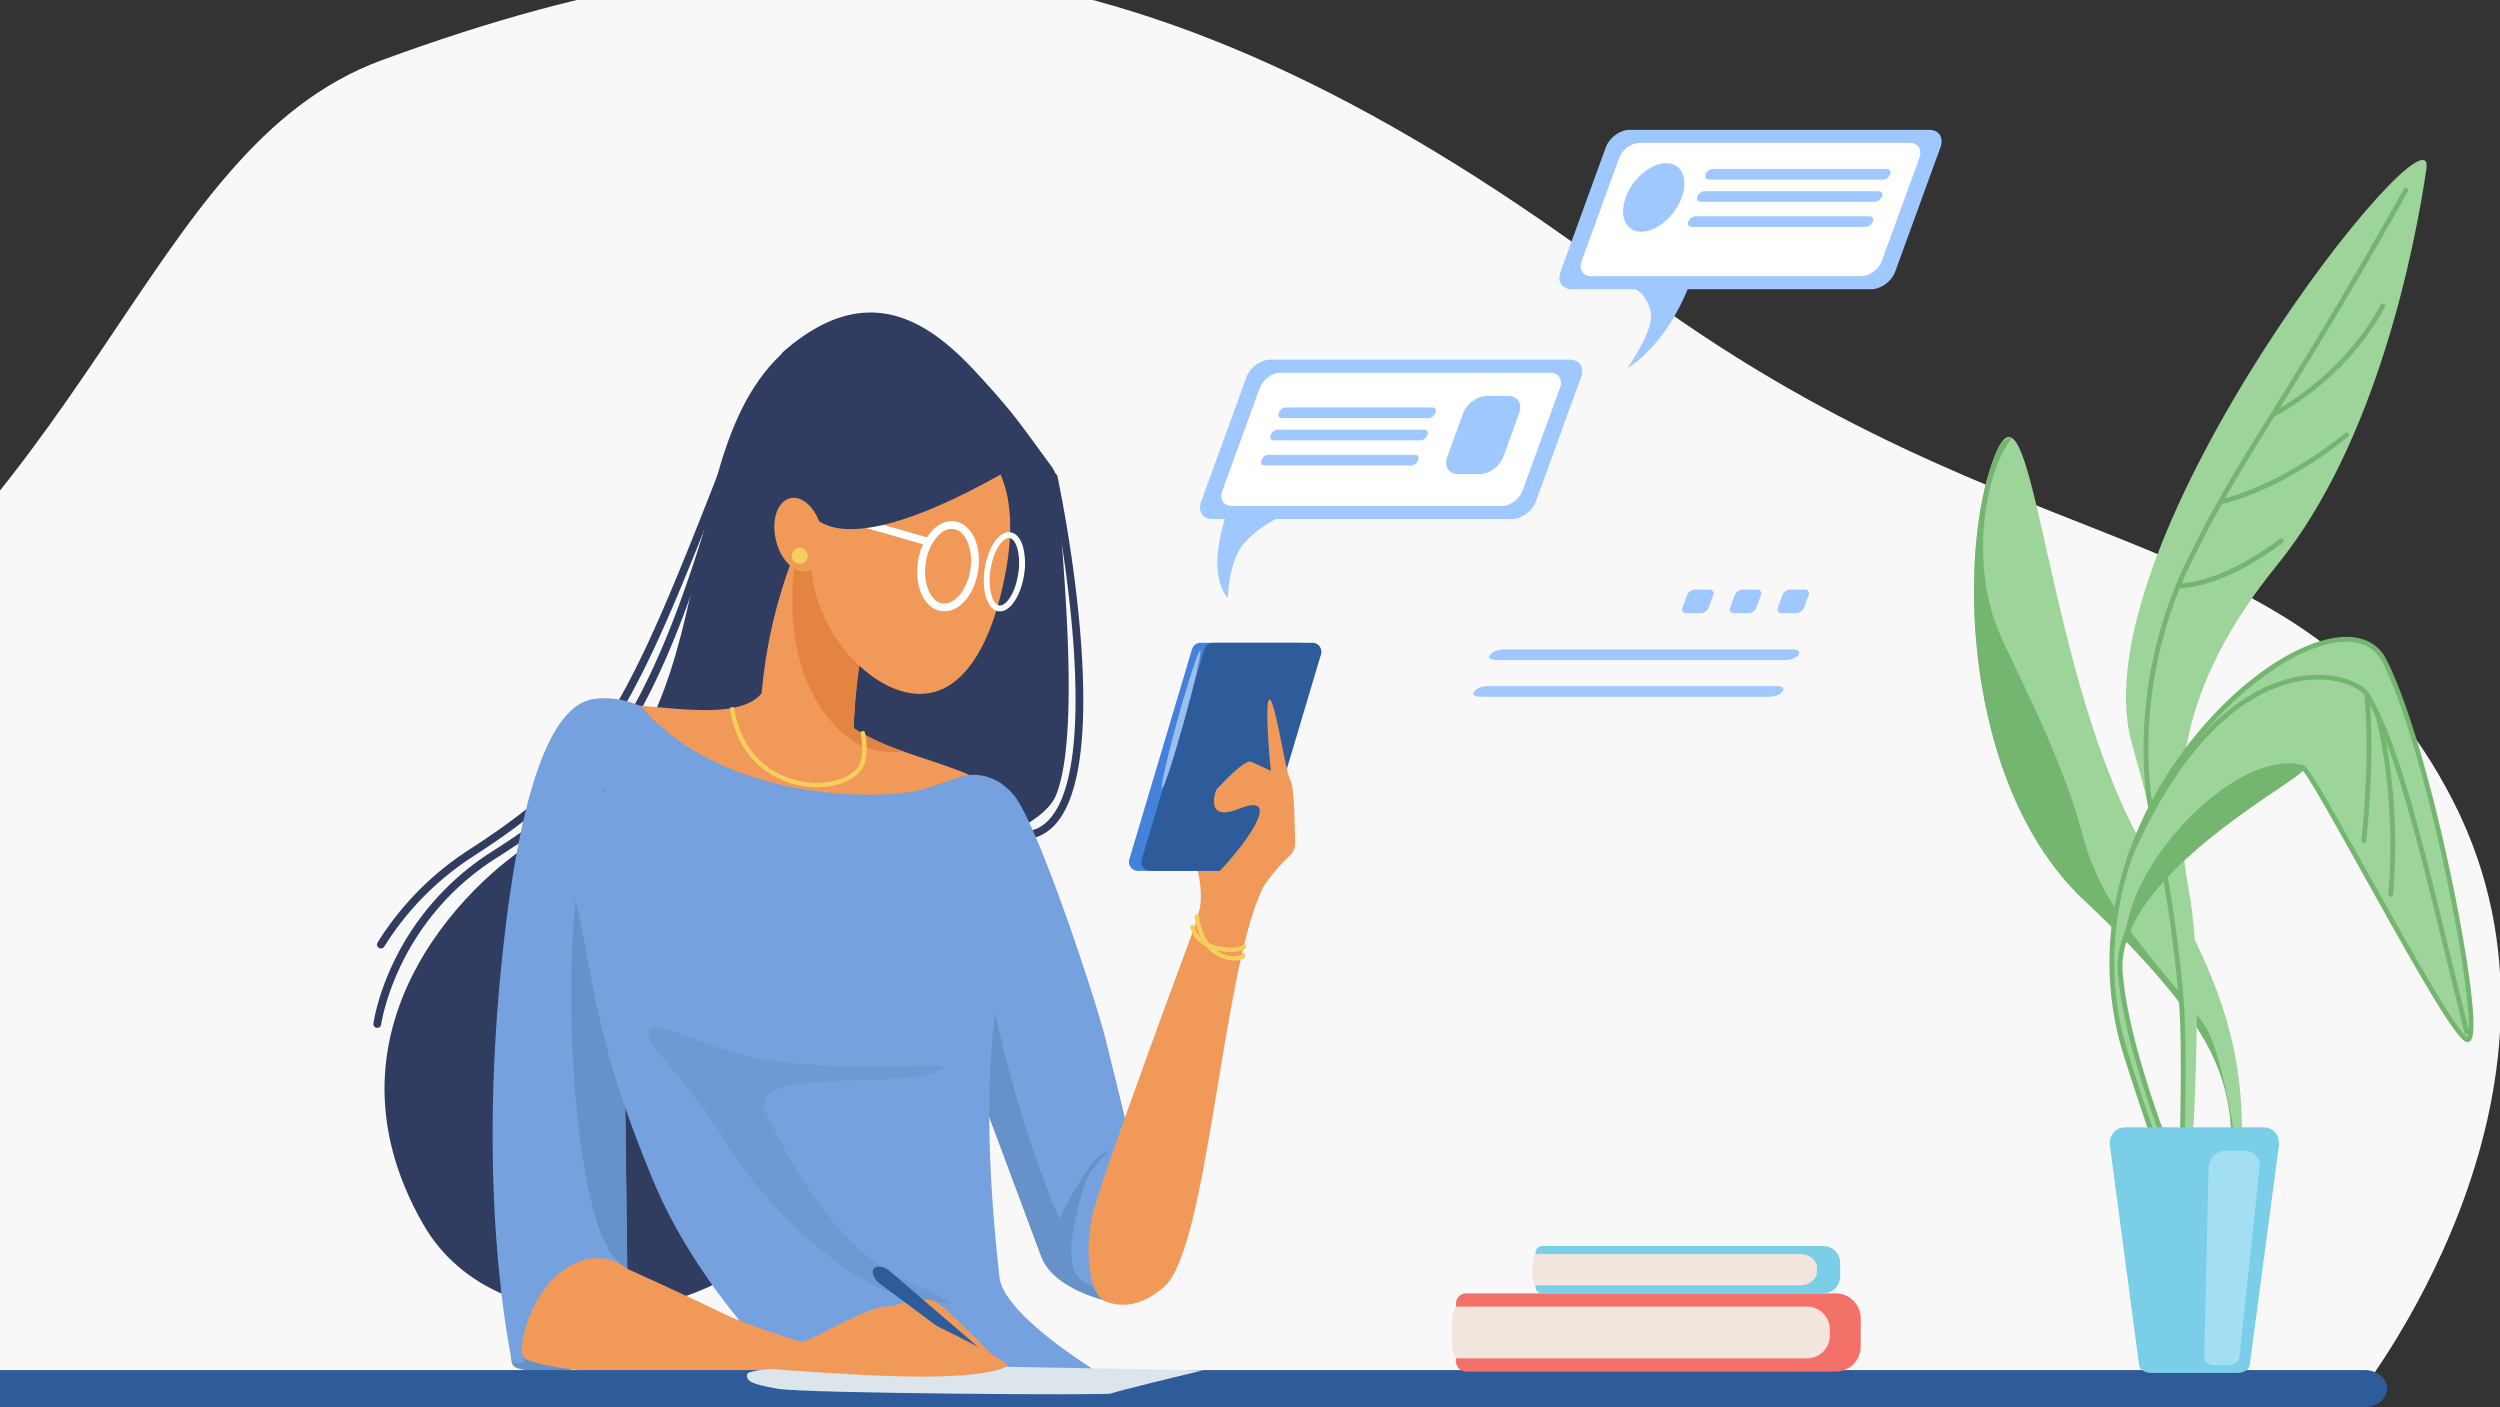 <svg xmlns="http://www.w3.org/2000/svg" xmlns:xlink="http://www.w3.org/1999/xlink" width="1050" height="591" viewBox="0 0 1050 591">
  <rect x="0" y="0" width="1050" height="591" fill="#333333" stroke="none"/>
  <defs>
    <clipPath id="clip-path">
      <rect id="Rectangle_373" data-name="Rectangle 373" width="1050" height="591" transform="translate(0 195)" fill="rgba(255,0,0,0.23)"/>
    </clipPath>
    <clipPath id="clip-CURA">
      <rect width="1050" height="591"/>
    </clipPath>
  </defs>
  <g id="CURA" clip-path="url(#clip-CURA)">
    <g id="Mask_Group_5" data-name="Mask Group 5" transform="translate(0 -195)" clip-path="url(#clip-path)">
      <g id="Group_243" data-name="Group 243" transform="translate(144)">
        <path id="Path_275" data-name="Path 275" d="M-2537.849-985.619s103.826-128.751,41.533-251.271-180.667-93.448-346.795-218.045c-201.686-151.262-343.3-159.574-523.309-93.449-101.763,37.379-118.372,191.049-280.348,286.574-146.016,86.114-27,232.581,49.835,255.424s128.75,22.843,128.75,22.843l930.334-2.077Z" transform="translate(3382.797 1768.653)" fill="#f8f8f8"/>
        <g id="Group_190" data-name="Group 190" transform="translate(-7.001 249.531)">
          <path id="Path_422" data-name="Path 422" d="M-2777.5-261.241c35.853-31.938,62.186-12.889,81.8,8.4,15.629,16.973,17.813,20.737,30.728,38.315a15.5,15.5,0,0,1,3.453,8.747c.361,19.443,10.3,101.627-.749,129.985-12.888,33.055-171.82,48.188-171.82,48.188l56.59-233.637Z" transform="translate(2968.923 354.97)" fill="#303c60"/>
          <path id="Path_423" data-name="Path 423" d="M-2645.92-44.142a1.633,1.633,0,0,1-1.629-1.554A1.637,1.637,0,0,1-2646-47.419c4.713-.235,8.553-2.353,11.729-6.478,17.821-23.09,7.806-100.165-.925-142.076a1.632,1.632,0,0,1,1.27-1.933,1.624,1.624,0,0,1,1.933,1.269c1.908,9.15,8.285,41.634,10.276,75.47,2.041,34.761-1.312,58.061-9.957,69.269-3.749,4.857-8.512,7.47-14.167,7.755Z" transform="translate(2939.121 342.142)" fill="#303c60"/>
          <path id="Path_424" data-name="Path 424" d="M-2785.034-269.349c-68.908,38.1-26.888,166.964-114.3,212.909-24.207,12.729-98.6,77.319-49.86,162.477,31.887,55.708,127.179,43.7,158.553-5.6s5.6-369.782,5.6-369.782" transform="translate(2989.902 353.55)" fill="#303c60"/>
          <path id="Path_425" data-name="Path 425" d="M-2969.312,32.805l-.219-.018a1.637,1.637,0,0,1-1.411-1.839c.068-.454,1.563-11.294,8.436-25.678a112.629,112.629,0,0,1,41.239-46.449c40.441-25.737,67.286-49.994,99.031-169.552a1.627,1.627,0,0,1,2-1.16,1.628,1.628,0,0,1,1.159,2c-15.334,57.775-30.543,96.829-47.852,122.91-16.083,24.224-32.618,35.861-52.574,48.558-42.012,26.736-48.129,69.379-48.188,69.807a1.637,1.637,0,0,1-1.621,1.42Z" transform="translate(2990.789 344.379)" fill="#303c60"/>
          <path id="Path_426" data-name="Path 426" d="M-2967.52-2.38a1.6,1.6,0,0,1-.875-.252,1.625,1.625,0,0,1-.5-2.252,124.774,124.774,0,0,1,37.828-38.567c56.792-36.727,66.194-57.842,113.1-178.786a1.639,1.639,0,0,1,2.118-.933,1.642,1.642,0,0,1,.941,2.117c-23.459,60.464-37.476,95.9-52.8,121.011-16.468,26.972-35.046,42.18-61.572,59.338a121.477,121.477,0,0,0-36.844,37.567,1.639,1.639,0,0,1-1.386.756Z" transform="translate(2990.501 346.19)" fill="#303c60"/>
          <path id="Path_427" data-name="Path 427" d="M-2757.426-173.639c-23.728,49.28-20.082,94-20.082,94s2.74,17.334,13.7,20.989,26.459-7.3,25.551-21.905,3.647-50.188,9.125-62.968-28.291-30.114-28.291-30.114Z" transform="translate(2959.915 338.259)" fill="#f09959"/>
          <path id="Path_428" data-name="Path 428" d="M-2902.769,227.053c1.5,13.444-1.866,12.326,10.083,14.561s33.249-5.974,33.249-5.974l-23.905-44.449-19.426,35.862Z" transform="translate(2979.895 279.974)" fill="#6791c9"/>
          <path id="Path_429" data-name="Path 429" d="M-2795.15-93.269c-6.722,21.855-57.146,5.041-74.79,10.083s-32.777,79-35.3,145.387.84,119.331,7.562,127.733,117.659,11.763,127.742,8.4-84.041-45.373-84.041-45.373-5.882-77.319,1.679-116.819,75.639-91.595,75.639-91.595l-18.494-37.819Z" transform="translate(2980.423 325.419)" fill="#f09959"/>
          <path id="Path_430" data-name="Path 430" d="M-2747.008-85.269c17.645,26.9,63.866,23.535,79.831,45.381s49.583,142.026,49.583,142.026l35.3-121.86s28.618-4.806,19.326,15.133c-16.536,35.45-22.695,149.84-40.626,166.09-19.939,18.065-39.776,3.361-50.977-28.274-10.83-30.6-37.811-96.645-57.144-121.852s-40.332-65.547-40.332-65.547l5.042-31.1Z" transform="translate(2955.816 324.141)" fill="#f09959"/>
          <path id="Path_431" data-name="Path 431" d="M-2848.939-81.929c35.3,41.18,104.207,39.5,119.331,34.458l15.133-5.041s11.764-4.2,21.846,7.562,34.458,85.721,38.659,102.526,10.923,44.541,10.923,44.541-18.031,21.636-18.031,43.491,7.654,22.031,7.654,22.031-22.4-5.016-27.442-18.46-50.423-135.3-50.423-135.3L-2856.5,16.4l1.68,137.825s-10.924-10.091-26.047,0-20.174,33.61-17.654,36.971-5.042,3.361-5.042.84-14.284-63.867-4.2-164.712,29.417-111.769,40.34-112.609a35.487,35.487,0,0,1,18.485,3.361" transform="translate(2981.269 324.162)" fill="#75a1de"/>
          <path id="Path_432" data-name="Path 432" d="M-2610.479,213.681a1.25,1.25,0,0,0,.378.084s-.143-.025-.378-.084Z" transform="translate(2933.198 276.381)" fill="#6791c9"/>
          <path id="Path_433" data-name="Path 433" d="M-2617.263,119.032c-7.286,2.243-19.611,28.014-19.611,28.014s-28.013-61.069-36.416-145.664l-10,57.388c13.8,37.063,35.466,95.216,38.861,104.274,4.613,12.293,23.216,17.427,25.761,18-.7-.235-2.234-1.168-3.511-4.865-.731-.664-4.94-2.63-5.731-3.353-6.722-6.167-3.923-20.729.563-36.979s17.368-19.048,10.083-16.813Z" transform="translate(2944.83 310.298)" fill="#6791c9"/>
          <path id="Path_434" data-name="Path 434" d="M-2844.2,23.536l-13.889-63.505c-15.125,21.292-16.8,94.132-10.638,143.992,5.05,40.895,12.612,51.507,17.8,55.775a14.682,14.682,0,0,1,2.378,1.68l-1.681-137.825,6.025-.118Z" transform="translate(2974.992 316.904)" fill="#6791c9"/>
          <path id="Path_435" data-name="Path 435" d="M-2886.769-40.629c25.779,69.471,12.89,83.478,46.8,165.023,18.947,45.541,55.464,79.831,55.464,79.831a232.044,232.044,0,0,0,66.387,5.041c36.979-2.521,64.052-5.058,64.052-5.058s-38.836-23.51-40.517-39.475-8.974-79.3.546-124.129c7.445-35-23.232-70-23.232-70l-51.263-2.521-118.239-8.713" transform="translate(2977.339 317.009)" fill="#75a1de"/>
          <path id="Path_436" data-name="Path 436" d="M-2707.464,195.061a102.532,102.532,0,0,1-12.217-1.454c-32.5-5.041-67.236-43.138-82.36-67.791s-29.812-37.281-30.812-40.9c-1.21-4.378-.387-6.033,2.227-6.033,7.075,0,27.24,12.133,55.481,15,11.234,1.143,22.846,1.428,33.147,1.428,5.26,0,10.176-.076,14.528-.151s8.134-.152,11.116-.152c8.319,0,10.494.581,1.715,3.353-21.292,6.722-79.562-3.361-68.917,17.931,12.528,25.056,27.324,49.305,48.751,63.875,11.217,7.629,35.013,14.9,27.341,14.9" transform="translate(2968.812 297.917)" fill="#6e99d3"/>
          <path id="Path_437" data-name="Path 437" d="M-2735.782-86.317c.345-16.771,4.436-45.4,9.227-56.573,3.924-9.15-12.3-20.645-21.814-26.434l-8.04-.345c-1.227,2.672-2.378,5.336-3.454,7.966-8.494,55.775,16.931,78.823,29.056,83.461a36.766,36.766,0,0,0,16.124,1.773c-7.494-2.664-14.788-5.688-21.1-9.848Z" transform="translate(2957.335 337.625)" fill="#e38540"/>
          <path id="Path_438" data-name="Path 438" d="M-2756.146-47.368a37.985,37.985,0,0,1-8.949-1.084c-7.015-1.706-23.736-8.2-27.626-31.543a.919.919,0,0,1,.756-1.067.924.924,0,0,1,1.067.756c3.714,22.25,19.586,28.425,26.241,30.055,10.343,2.521,21.309.185,25.518-5.428,3.378-4.5,1.352-14.091,1.327-14.192a.928.928,0,0,1,.715-1.1.929.929,0,0,1,1.1.706c.092.429,2.227,10.52-1.655,15.7-3.445,4.6-10.545,7.2-18.494,7.2Z" transform="translate(2962.315 323.471)" fill="#f5ce5c"/>
          <path id="Path_439" data-name="Path 439" d="M-2670.61-159.577c-5.7,30.106-18.863,54.389-41.147,49.809s-45.7-36.374-39.534-66.379,29.224-50.633,51.508-46.054,36.769,22.518,29.173,62.623Z" transform="translate(2955.855 346.119)" fill="#f09959"/>
          <path id="Path_440" data-name="Path 440" d="M-2569,29.381s-41.18,110.651-43.138,122.137,1.958,18.771,3.074,18.771,36.139-59.943,36.139-59.943L-2569,29.381Z" transform="translate(2933.551 305.825)" fill="#f09959"/>
          <path id="Path_441" data-name="Path 441" d="M-2559.053,18.771c3.361-11.2-1.865-25.4-1.865-25.4l14.939,1.874-13.074,23.527Z" transform="translate(2925.28 311.578)" fill="#f09959"/>
          <path id="Path_442" data-name="Path 442" d="M-2547.8-17.355H-2589.5a3.786,3.786,0,0,1-3.622-4.865l26.317-88.242a3.784,3.784,0,0,1,3.621-2.7h41.692a3.782,3.782,0,0,1,3.622,4.865l-26.316,88.234a3.781,3.781,0,0,1-3.621,2.706Z" transform="translate(2930.451 328.597)" fill="#4381db"/>
          <path id="Path_443" data-name="Path 443" d="M-2541.585-17.355h-41.684a3.79,3.79,0,0,1-3.63-4.865l26.316-88.242a3.8,3.8,0,0,1,3.63-2.7h41.684a3.788,3.788,0,0,1,3.631,4.865l-26.317,88.234a3.79,3.79,0,0,1-3.629,2.706Z" transform="translate(2929.457 328.597)" fill="#2e5b9a"/>
          <path id="Path_444" data-name="Path 444" d="M-2570.152-80.7c-4.444,16.015-7.436,29.165-6.679,29.375s4.966-12.6,9.41-28.619,7.437-29.165,6.681-29.375-4.966,12.6-9.412,28.619Z" transform="translate(2927.841 327.984)" fill="#9cbeed"/>
          <path id="Path_445" data-name="Path 445" d="M-2537.968,13.383c1.235-14.553,13.838-28.19,18.635-32.543a6.916,6.916,0,0,0,2.262-5.167c-.069-7.251-.4-24.375-1.891-26.375-1.907-2.546-6.688-35.332-8.916-34.063s.639,29.921.639,29.921-5.41-2.546-8.275-3.815-14.646,11.772-14.646,11.772-5.52,13.956,9.579,7.982c17.931-7.1,4.479,12.7-7.469,25.392-9.849,10.469-1.471,12.78-1.471,12.78l7.957-.319,3.6,14.435Z" transform="translate(2923.991 324.066)" fill="#f09959"/>
          <path id="Path_446" data-name="Path 446" d="M-2543.7,41.987a14.731,14.731,0,0,1-4.327-.672c-3.873-1.2-10.646-5.109-12.436-17.645a.927.927,0,0,1,.79-1.05.934.934,0,0,1,1.051.79c1.529,10.721,6.73,14.629,10.822,16.023a10.107,10.107,0,0,0,6.806.227.909.909,0,0,1,.579-.731.917.917,0,0,1,1.2.513,1.322,1.322,0,0,1-.294,1.395c-.647.706-2.227,1.151-4.193,1.151Z" transform="translate(2925.209 306.906)" fill="#f5ce5c"/>
          <path id="Path_447" data-name="Path 447" d="M-2545.608,39.216a25.7,25.7,0,0,1-3.763-.277c-7.2-1.042-12.032-4.7-13.243-10.024a.934.934,0,0,1,.7-1.118.927.927,0,0,1,1.109.706c1.159,5.083,5.781,7.243,9.453,8.159,5.15,1.286,9.99.495,10.562-.176a.917.917,0,0,1,1.26-.336.943.943,0,0,1,.344,1.277c-.689,1.227-3.395,1.79-6.42,1.79Z" transform="translate(2925.555 306.081)" fill="#f5ce5c"/>
          <path id="Path_448" data-name="Path 448" d="M-2684.635-170.7c-2.1,0-4.284,1.176-6.208,3.378a21.459,21.459,0,0,0-4.7,10.847c-1.293,8.453,1.9,16.25,6.984,17.032s10.46-5.714,11.755-14.166-1.9-16.25-6.983-17.032a5.668,5.668,0,0,0-.849-.059Zm-3.049,34.6a9.4,9.4,0,0,1-1.369-.109c-7.075-1.084-11.343-10.2-9.73-20.762a24.824,24.824,0,0,1,5.47-12.511c2.958-3.369,6.52-4.932,10.024-4.394,7.074,1.084,11.343,10.2,9.722,20.762-1.513,9.881-7.554,17.015-14.116,17.015Z" transform="translate(2947.361 338.314)" fill="#fff"/>
          <path id="Path_449" data-name="Path 449" d="M-2655.339-165.981c-2.73,0-6.435,5.252-7.671,13.276-1.268,8.335.9,14.6,3.646,15.024,2.764.412,6.7-4.915,7.974-13.251a25.9,25.9,0,0,0-.361-10.646c-.731-2.58-1.933-4.176-3.277-4.378a1.961,1.961,0,0,0-.312-.025Zm-3.721,30.8a4.44,4.44,0,0,1-.672-.05c-4.63-.714-7.142-8.554-5.723-17.855s6.184-16.049,10.8-15.326c2.386.37,4.26,2.554,5.285,6.151a28.385,28.385,0,0,1,.429,11.7c-1.354,8.848-5.714,15.376-10.117,15.376Z" transform="translate(2942.044 337.432)" fill="#fff"/>
          <path id="Path_450" data-name="Path 450" d="M-2705.479-165.645a1.682,1.682,0,0,1-.446-.067l-54.911-15.687a1.642,1.642,0,0,1-1.125-2.025,1.649,1.649,0,0,1,2.025-1.126l54.91,15.7a1.635,1.635,0,0,1,1.125,2.017,1.647,1.647,0,0,1-1.578,1.193Z" transform="translate(2957.409 340.012)" fill="#fff"/>
          <path id="Path_451" data-name="Path 451" d="M-2665.094-208.634c-84.973,50.053-89.645,16.435-89.645,16.435l5.042-47.81,50.423,2.806,34.181,28.568Z" transform="translate(2956.246 348.862)" fill="#303c60"/>
          <path id="Path_452" data-name="Path 452" d="M-2750.687-172.406c1.974,8.461-.723,16.326-6.034,17.569s-11.207-4.613-13.19-13.074.723-16.326,6.032-17.569,11.21,4.621,13.193,13.074Z" transform="translate(2958.773 340.177)" fill="#f09959"/>
          <path id="Path_453" data-name="Path 453" d="M-2755.113-157.295a3.349,3.349,0,0,1-3.352,3.344,3.347,3.347,0,0,1-3.344-3.344,3.347,3.347,0,0,1,3.344-3.344,3.349,3.349,0,0,1,3.352,3.344Z" transform="translate(2957.374 336.182)" fill="#f5ce5c"/>
          <path id="Path_454" data-name="Path 454" d="M-1954.634,265.949H-2985.117c-5.215,0-9.443-3.487-9.443-7.789s4.228-7.789,9.443-7.789h1030.483c5.216,0,9.443,3.487,9.443,7.789s-4.227,7.789-9.443,7.789Z" transform="translate(2810.781 270.52)" fill="#2e5b9a"/>
          <path id="Path_455" data-name="Path 455" d="M-2751.679,248.581s-32.038.412-32.45,3.243,1.218,4.058,12.578,6.092,139.118,2.84,140.336,2.025,38.534-9.738,38.534-9.738l-89.637-1.622Z" transform="translate(2960.949 270.805)" fill="#dbe5eb"/>
          <path id="Path_456" data-name="Path 456" d="M-2724.73,221.916s22.973-10.083,29.695-5.6,26.148,25.031,26.148,25.031l-55.843-19.427Z" transform="translate(2951.452 276.144)" fill="#f09959"/>
          <path id="Path_457" data-name="Path 457" d="M-2669.616,240.527c-.437.546-1.092.773-1.453.5l-47.272-35.189c-2.546-1.9-3.756-4.8-2.529-6.327s4.319-.983,6.722,1.084l44.7,38.4c.345.3.269.983-.168,1.529Z" transform="translate(2950.911 278.784)" fill="#2e5b9a"/>
          <path id="Path_458" data-name="Path 458" d="M-2809.336,218.091s38.1,15.124,42.583,15.124,29.508-16.8,37.911-14.57,49.491,22.972,48.374,24.653-12.889,5.6-47.625,4.487-91.325-6.167-91.325-6.167l10.083-23.527Z" transform="translate(2966.579 275.677)" fill="#f09959"/>
          <path id="Path_459" data-name="Path 459" d="M-2270.328,244.894h-155.285a4.192,4.192,0,0,1-4.176-4.176v-24.5a4.192,4.192,0,0,1,4.176-4.176h155.285a10.514,10.514,0,0,1,10.486,10.478v11.889a10.521,10.521,0,0,1-10.486,10.486Z" transform="translate(2904.331 276.643)" fill="#f37168"/>
          <path id="Path_460" data-name="Path 460" d="M-2282.644,218.651h-147.437a11.294,11.294,0,0,0-1.638,5.848V234.54a11.294,11.294,0,0,0,1.638,5.848h147.437a9.549,9.549,0,0,0,9.52-9.52v-2.7a9.549,9.549,0,0,0-9.52-9.52Z" transform="translate(2904.64 275.587)" fill="#f2e5de"/>
          <path id="Path_461" data-name="Path 461" d="M-2269.187,208.261h-118.087a2.828,2.828,0,0,1-2.816-2.823V191.2a2.828,2.828,0,0,1,2.816-2.823h118.087a7.1,7.1,0,0,1,7.074,7.083v5.714a7.1,7.1,0,0,1-7.074,7.083Z" transform="translate(2897.99 280.423)" fill="#7bcee8"/>
          <path id="Path_462" data-name="Path 462" d="M-2279.283,192.391H-2390.3a5.839,5.839,0,0,0-1.235,3.537v6.066a5.839,5.839,0,0,0,1.235,3.538h111.021c3.949,0,7.168-2.588,7.168-5.756v-1.63c0-3.168-3.219-5.756-7.168-5.756Z" transform="translate(2898.22 279.782)" fill="#f2e5de"/>
          <path id="Path_463" data-name="Path 463" d="M-2247.077-302.625h-125.944c-4.016,0-6.1-3.285-4.646-7.3l19.048-52.33c1.462-4.016,5.939-7.3,9.957-7.3h125.944c4.016,0,6.108,3.285,4.646,7.3l-19.048,52.33c-1.462,4.016-5.941,7.3-9.957,7.3Z" transform="translate(2896.078 369.559)" fill="#9ec8ff"/>
          <path id="Path_464" data-name="Path 464" d="M-2249.646-307.062h-113.416c-3.479,0-5.293-2.848-4.025-6.327l15.771-43.323c1.269-3.479,5.141-6.327,8.621-6.327h113.416c3.478,0,5.294,2.848,4.025,6.327l-15.771,43.323c-1.26,3.479-5.143,6.327-8.621,6.327Z" transform="translate(2894.379 368.517)" fill="#fff"/>
          <path id="Path_465" data-name="Path 465" d="M-2317.6-293.519c-10.444,27.577-26.527,36.1-26.527,36.1s11.436-15.822,9.781-23.527a16.988,16.988,0,0,0-7.781-10.957l24.527-1.613Z" transform="translate(2890.646 357.411)" fill="#9ec8ff"/>
          <path id="Path_466" data-name="Path 466" d="M-2230.59-345.539H-2303.7a1.48,1.48,0,0,1-1.386-2.185l.034-.1a3.46,3.46,0,0,1,2.974-2.185h73.109a1.48,1.48,0,0,1,1.386,2.185l-.034.1a3.459,3.459,0,0,1-2.973,2.185Z" transform="translate(2884.43 366.436)" fill="#9ec8ff"/>
          <path id="Path_467" data-name="Path 467" d="M-2234.63-334.437h-73.109a1.48,1.48,0,0,1-1.386-2.185l.034-.1a3.464,3.464,0,0,1,2.974-2.176h73.109a1.475,1.475,0,0,1,1.385,2.176l-.032.1a3.461,3.461,0,0,1-2.975,2.185Z" transform="translate(2885.076 364.661)" fill="#9ec8ff"/>
          <path id="Path_468" data-name="Path 468" d="M-2239.2-321.887h-73.109a1.48,1.48,0,0,1-1.386-2.185l.033-.1a3.476,3.476,0,0,1,2.974-2.176h73.118a1.474,1.474,0,0,1,1.378,2.176l-.033.1a3.46,3.46,0,0,1-2.974,2.185Z" transform="translate(2885.806 362.656)" fill="#9ec8ff"/>
          <path id="Path_469" data-name="Path 469" d="M-2321.664-338.5c-2.9,7.949-10.5,14.393-17.006,14.393s-9.411-6.445-6.521-14.393,10.511-14.4,17.006-14.4,9.411,6.445,6.521,14.4Z" transform="translate(2890.994 366.897)" fill="#9ec8ff"/>
          <path id="Path_470" data-name="Path 470" d="M-2308.864-129.834h-6.233a1.616,1.616,0,0,1-1.522-2.386l1.874-5.142a3.769,3.769,0,0,1,3.253-2.386h6.243a1.61,1.61,0,0,1,1.513,2.386l-1.865,5.142a3.778,3.778,0,0,1-3.261,2.386Z" transform="translate(2886.275 332.845)" fill="#9ec8ff"/>
          <path id="Path_471" data-name="Path 471" d="M-2285.025-129.834h-6.243a1.616,1.616,0,0,1-1.521-2.386l1.874-5.142a3.777,3.777,0,0,1,3.252-2.386h6.243a1.616,1.616,0,0,1,1.521,2.386l-1.874,5.142a3.765,3.765,0,0,1-3.252,2.386Z" transform="translate(2882.468 332.845)" fill="#9ec8ff"/>
          <path id="Path_472" data-name="Path 472" d="M-2261.193-129.834h-6.236a1.616,1.616,0,0,1-1.52-2.386l1.874-5.142a3.765,3.765,0,0,1,3.251-2.386h6.243a1.609,1.609,0,0,1,1.512,2.386l-1.865,5.142a3.779,3.779,0,0,1-3.26,2.386Z" transform="translate(2878.66 332.845)" fill="#9ec8ff"/>
          <path id="Path_473" data-name="Path 473" d="M-2426.716-187.735H-2552.66c-4.016,0-6.1-3.285-4.638-7.3l19.04-52.33c1.462-4.016,5.949-7.3,9.957-7.3h125.944c4.016,0,6.109,3.285,4.647,7.3l-19.048,52.33c-1.453,4.016-5.94,7.3-9.957,7.3Z" transform="translate(2924.776 351.204)" fill="#9ec8ff"/>
          <path id="Path_474" data-name="Path 474" d="M-2429.286-192.172H-2542.7c-3.478,0-5.284-2.848-4.023-6.327l15.77-43.323c1.269-3.479,5.152-6.327,8.629-6.327h113.416c3.479,0,5.285,2.848,4.024,6.327l-15.771,43.323c-1.269,3.479-5.15,6.327-8.629,6.327Z" transform="translate(2923.077 350.163)" fill="#fff"/>
          <path id="Path_475" data-name="Path 475" d="M-2544.893-178.639c-9.637,27.585.244,36.105.244,36.105s.076-15.822,7.344-23.527a47.616,47.616,0,0,1,15.755-10.948l-23.343-1.63Z" transform="translate(2923.395 339.058)" fill="#9ec8ff"/>
          <path id="Path_476" data-name="Path 476" d="M-2455.507-226.307h-61.7a1.366,1.366,0,0,1-1.277-2.008l.168-.445a3.19,3.19,0,0,1,2.739-2.008h61.69a1.363,1.363,0,0,1,1.278,2.008l-.16.445a3.2,3.2,0,0,1-2.739,2.008Z" transform="translate(2918.521 347.386)" fill="#9ec8ff"/>
          <path id="Path_477" data-name="Path 477" d="M-2459.548-215.207h-61.7a1.361,1.361,0,0,1-1.277-2.008l.168-.445a3.179,3.179,0,0,1,2.739-2.008h61.689a1.364,1.364,0,0,1,1.278,2.008l-.16.445a3.186,3.186,0,0,1-2.739,2.008Z" transform="translate(2919.167 345.613)" fill="#9ec8ff"/>
          <path id="Path_478" data-name="Path 478" d="M-2464.118-202.657h-61.7a1.364,1.364,0,0,1-1.277-2.008l.168-.445a3.191,3.191,0,0,1,2.738-2.008h61.692a1.364,1.364,0,0,1,1.277,2.008l-.161.445a3.185,3.185,0,0,1-2.739,2.008Z" transform="translate(2919.896 343.608)" fill="#9ec8ff"/>
          <path id="Path_479" data-name="Path 479" d="M-2288.9-105.387h-121.557c-2.177,0-3.312-.9-2.521-2.008l.327-.445c.789-1.1,3.218-2.008,5.394-2.008H-2285.7c2.176,0,3.3.907,2.513,2.008l-.32.445c-.789,1.109-3.218,2.008-5.394,2.008Z" transform="translate(2901.686 328.068)" fill="#9ec8ff"/>
          <path id="Path_480" data-name="Path 480" d="M-2296.859-87.037h-121.557c-2.176,0-3.311-.907-2.521-2.008l.319-.445c.8-1.109,3.227-2.008,5.4-2.008h121.549c2.176,0,3.311.9,2.521,2.008l-.32.445c-.79,1.1-3.219,2.008-5.394,2.008Z" transform="translate(2902.958 325.136)" fill="#9ec8ff"/>
          <path id="Path_481" data-name="Path 481" d="M-2420.676-203.706h-8.924c-4.007,0-6.1-3.285-4.637-7.3l6.638-18.25c1.462-4.016,5.949-7.3,9.966-7.3h8.924c4.016,0,6.1,3.285,4.638,7.3l-6.638,18.25c-1.462,4.016-5.949,7.3-9.965,7.3Z" transform="translate(2905.116 348.311)" fill="#9ec8ff"/>
          <path id="Path_482" data-name="Path 482" d="M-2067.221,152.318c16.2-88.881,12.654-120.675-30.737-193.23s-47.531-207.573-63.883-167.973S-2176-69.833-2124.735-21.578s58.153,69.874,61.2,89.511-7.327,80.016-7.327,80.016l3.639,4.369Z" transform="translate(2862.969 345.029)" fill="#9cd499"/>
          <path id="Path_483" data-name="Path 483" d="M-2059.1,95.054c.025-.345.051-.681.076-1.017-.949-7.293-6.1-44.8-13.225-59.6-7.907-16.427-42.592-45.02-52.322-80.915s-25.166-63.724-35.29-86.4c-13.368-29.938-6.058-69.74,4.991-82.663a2.681,2.681,0,0,0-.808-.378l-3.671,2.218a25.486,25.486,0,0,0-2.488,4.831c-16.36,39.6-14.157,139.051,37.1,187.307s58.161,69.874,61.211,89.511c.816,5.3.664,13.57,0,22.812l4.428,4.294Z" transform="translate(2862.969 345.014)" fill="#74b570"/>
          <path id="Path_484" data-name="Path 484" d="M-2077.225,114.514c12.05-104.459,8.033-140.614-15.266-224.185s128.565-273.994,123.742-241.048-20.9,114.9-62.674,166.326-44.994,93.208-36.962,137.4-1.6,147.042-1.6,147.042l-4.823,18.477-2.412-4.016Z" transform="translate(2850.833 367.155)" fill="#9cd499"/>
          <path id="Path_485" data-name="Path 485" d="M-2070.272,73.331h-.034a1.014,1.014,0,0,1-.975-1.05c.017-.319,1.21-32.517.614-58.951-.6-26.459-7.772-71.79-12.133-87.36-3.975-14.183-8.966-61.741,15.275-110.845,12.074-24.459,21.712-39.928,35.055-61.329,13.184-21.157,29.593-47.482,55.624-93.863a1,1,0,0,1,1.37-.387,1,1,0,0,1,.386,1.37c-26.056,46.423-42.475,72.773-55.674,93.947-13.309,21.351-22.922,36.786-34.955,61.153-23.963,48.541-19.055,95.435-15.141,109.408,4.387,15.67,11.6,61.262,12.2,87.864.6,26.493-.6,58.75-.6,59.077a1.009,1.009,0,0,1-1.008.966Z" transform="translate(2849.427 364.93)" fill="#74b570"/>
          <path id="Path_486" data-name="Path 486" d="M-2074.333,190.315c7.235-69.908,8.444-35.433-21.594-130.414-34.365-108.71,88.284-205.22,108.374-165.847s43.39,163.116,34.551,159.1-67.5-118.919-69.1-114.1-79.547,44.995-76.336,85.973,32.946,106.064,32.946,106.064l-.807,60.027-8.033-.807Z" transform="translate(2851.958 328.878)" fill="#9cd499"/>
          <path id="Path_487" data-name="Path 487" d="M-2073.415,187.394l5.932.6.79-56.876c-1.857-4.1-29.837-66.656-32.938-106.2-2.528-32.248,43.549-63.505,65.7-78.529,5.26-3.571,10.234-6.94,10.688-7.873a1.18,1.18,0,0,1,1.008-.8c1.95-.185,5.8,6.159,27.569,45.255,15.628,28.056,36.979,66.4,41.786,69.017.368-.6,1.462-3.891-.665-20.863-1.537-12.268-4.352-28.409-7.932-45.449-8.527-40.584-18.686-74.731-27.164-91.351-4.664-9.15-15.822-10.923-30.6-4.865C-2059.3-94.121-2120.67-21.28-2095.153,59.408c8.05,25.468,13.747,41.18,17.906,52.658,9.369,25.871,9.369,25.871,5.949,56.019-.622,5.5-1.328,11.7-2.117,19.309Zm6.923,2.722-.1-.008-8.032-.807a1.012,1.012,0,0,1-.681-.361.993.993,0,0,1-.219-.739c.832-8.083,1.6-14.881,2.226-20.342,3.362-29.686,3.362-29.686-5.848-55.111-4.167-11.486-9.864-27.224-17.93-52.725a129.977,129.977,0,0,1-4.63-58.766,150.552,150.552,0,0,1,17.906-51.44c15.914-28.434,40.952-52.86,63.79-62.22,15.872-6.5,27.963-4.386,33.164,5.814,8.529,16.712,18.721,50.927,27.266,91.536,4.941,23.434,12.191,64.245,8.066,68.547a1.771,1.771,0,0,1-2.1.387c-4.823-2.193-20.788-30.366-42.811-69.925-11.048-19.838-22.442-40.306-25.517-43.835-1.244,1.378-4.369,3.537-10.856,7.94-21.838,14.805-67.261,45.617-64.825,76.706,3.159,40.323,32.559,105.072,32.853,105.719a.967.967,0,0,1,.092.437l-.805,58.2a.987.987,0,0,1-.336.739.991.991,0,0,1-.672.261Z" transform="translate(2852.149 329.069)" fill="#74b570"/>
          <path id="Path_488" data-name="Path 488" d="M-2049.243,232.191h-36.467c-2.5,0-4.748-1.428-4.983-3.2l-12.25-92.107c-.573-4.252,2.244-7.831,6.26-7.831h58.413c4.016,0,6.822,3.579,6.26,7.831l-12.252,92.107c-.235,1.773-2.478,3.2-4.982,3.2Z" transform="translate(2852.126 289.902)" fill="#7bcee8"/>
          <path id="Path_489" data-name="Path 489" d="M-2046.03,230.876h-5.219c-2.553,0-4.613-1.479-4.57-3.319l1.848-79.562a7.429,7.429,0,0,1,7.21-7.294h7.914a6.372,6.372,0,0,1,6.269,7.294l-8.453,79.562c-.2,1.84-2.446,3.319-5,3.319Z" transform="translate(2844.585 288.041)" fill="#a2dff2"/>
          <path id="Path_490" data-name="Path 490" d="M-2091.37,89.632l.647-1.118a230.842,230.842,0,0,1-5.6-24.964,127.262,127.262,0,0,0,4.949,26.081Z" transform="translate(2851.056 300.366)" fill="#74b570"/>
          <path id="Path_491" data-name="Path 491" d="M-2091.3,3.7a74.907,74.907,0,0,0-4.6,18.191c10.762-35.332,70.7-67.228,74.588-72.614l.7-1.353c-22.519-6.285-58.514,25.35-70.681,55.775Z" transform="translate(2850.99 318.966)" fill="#74b570"/>
          <path id="Path_492" data-name="Path 492" d="M-1951.756,53.816a1.02,1.02,0,0,1-.982-.773l-10.889-44.306c-8.5-34.719-19.09-77.932-30.971-97.165-1.958-3.168-10.512-7.461-22.627-6.6-16.376,1.16-47.952,12.478-75.369,75.227a1.012,1.012,0,0,1-1.328.529,1.028,1.028,0,0,1-.521-1.337c27.845-63.723,60.245-75.234,77.075-76.427,13.091-.924,22.207,3.857,24.493,7.554,12.041,19.51,22.225,61.069,31.207,97.745l10.89,44.306a1.007,1.007,0,0,1-.731,1.218.857.857,0,0,1-.245.034Z" transform="translate(2850.769 326.04)" fill="#74b570"/>
          <path id="Path_493" data-name="Path 493" d="M-1963.862-1l-.118-.008a1.009,1.009,0,0,1-.881-1.118c.042-.361,4.125-36.786-5.453-75.084a1.017,1.017,0,0,1,.74-1.227,1.017,1.017,0,0,1,1.218.739c9.671,38.668,5.545,75.437,5.5,75.807a1.017,1.017,0,0,1-1.009.891Z" transform="translate(2830.929 323.053)" fill="#74b570"/>
          <path id="Path_494" data-name="Path 494" d="M-1976.21-25.127l-.118-.008a1.008,1.008,0,0,1-.882-1.118c.034-.336,3.907-33.685,1.21-61.237a1.009,1.009,0,0,1,.907-1.1,1,1,0,0,1,1.1.9c2.715,27.778-1.176,61.338-1.218,61.674a1.008,1.008,0,0,1-1,.891Z" transform="translate(2832.028 324.673)" fill="#74b570"/>
          <path id="Path_495" data-name="Path 495" d="M-2021.831-235.009a.994.994,0,0,1-.907-.571,1,1,0,0,1,.47-1.344c.286-.143,29.114-14.242,45.785-45.2a1.009,1.009,0,0,1,1.369-.4,1.009,1.009,0,0,1,.412,1.361c-17,31.559-46.4,45.919-46.693,46.062a1.026,1.026,0,0,1-.436.1Z" transform="translate(2839.316 355.675)" fill="#74b570"/>
          <path id="Path_496" data-name="Path 496" d="M-2047.18-188.2a1.012,1.012,0,0,1-.983-.807,1.012,1.012,0,0,1,.781-1.193c.235-.05,23.854-5.109,51.893-27.778a1.011,1.011,0,0,1,1.42.143,1.006,1.006,0,0,1-.151,1.42c-28.459,23.006-52.516,28.14-52.75,28.19l-.21.025Z" transform="translate(2843.365 345.38)" fill="#74b570"/>
          <path id="Path_497" data-name="Path 497" d="M-2068.244-144.452c-.411,0-.655-.017-.731-.025a1,1,0,0,1-.924-1.076,1,1,0,0,1,1.074-.933c.161.008,16.436.9,42.517-18.662a1,1,0,0,1,1.411.2,1.006,1.006,0,0,1-.2,1.412c-23.947,17.964-39.617,19.082-43.146,19.082Z" transform="translate(2846.835 336.935)" fill="#74b570"/>
        </g>
      </g>
    </g>
  </g>
</svg>
